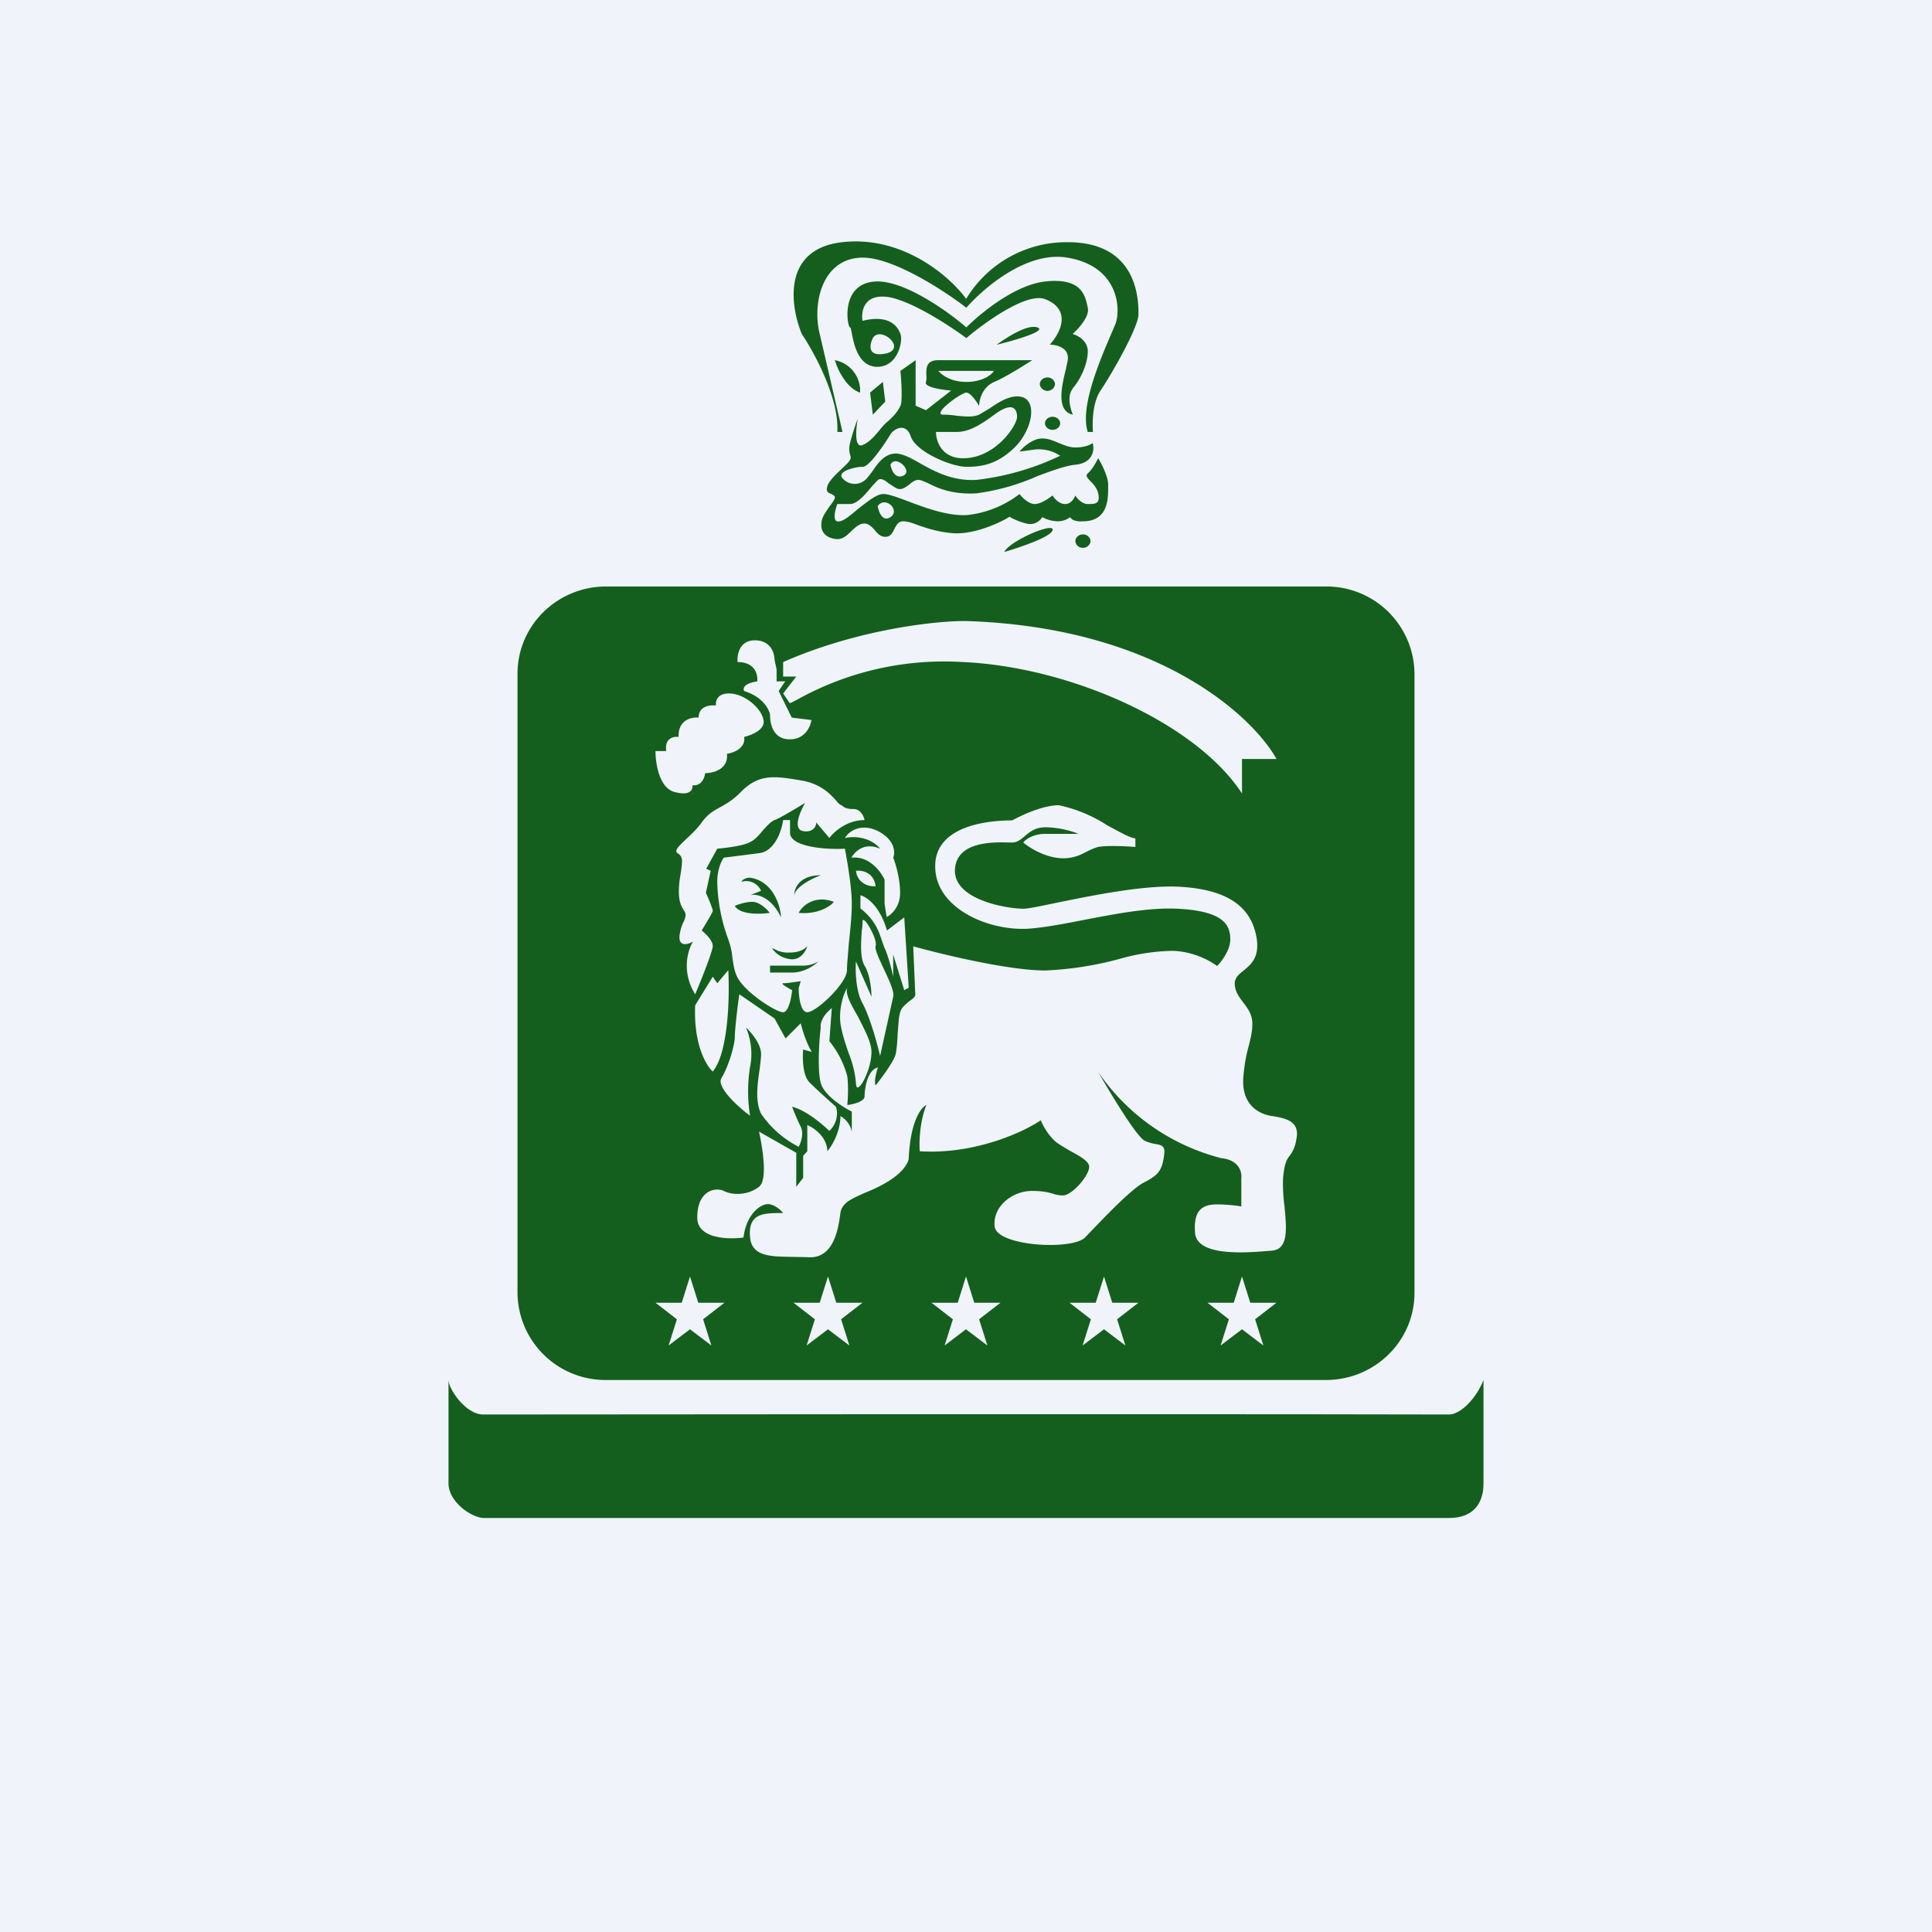 <!-- by TradingView --><svg width="56" height="56" viewBox="0 0 56 56" xmlns="http://www.w3.org/2000/svg"><path fill="#F0F3FA" d="M0 0h56v56H0z"/><path d="M14 41c-.5 0-1-.74-1-1v3c0 .5.6.96 1 1h28c.77 0 1-.5 1-1v-3c-.2.52-.66 1-1 1-9.02-.02-27 0-28 0Z" fill="#145F1D"/><path fill-rule="evenodd" d="M15 19.53c0-1.4 1.15-2.53 2.57-2.53h20.86A2.55 2.55 0 0 1 41 19.53v17.94c0 1.4-1.15 2.53-2.57 2.53H17.57A2.55 2.55 0 0 1 15 37.47V19.53Zm8.16.72a8.75 8.75 0 0 1 4.75-1.06c3.13.14 6.77 1.78 8.09 3.81v-1h1c-.67-1.21-3.41-3.83-9.03-4-.86 0-3.11.24-5.27 1.19v.42h.38l-.38.49.19.28c.03 0 .12-.05.27-.13Zm.36.62c-.03.19-.18.56-.63.56-.57 0-.57-.63-.57-.7 0-.07-.12-.5-.75-.7-.04-.07-.02-.22.38-.28.02-.19-.06-.56-.57-.56-.02-.21.05-.63.5-.63.46 0 .57.37.57.56l.06.28v.35h.25l-.19.28.38.77.57.07Zm-4.52.9h.31c-.05-.38.22-.43.36-.41-.02-.5.38-.58.58-.56 0-.34.34-.37.5-.35-.01-.12.03-.35.38-.35.44 0 .94.42 1 .77.06.28-.35.44-.56.49.05.33-.31.46-.5.49.05.45-.4.56-.63.56-.05.33-.27.37-.37.35.02.11-.05.32-.5.2-.46-.1-.57-.83-.57-1.18Zm1.15 7.05c.17-.4.51-1.25.51-1.4 0-.16-.21-.36-.32-.45.1-.17.32-.52.32-.57 0-.06-.13-.37-.2-.52l.14-.64-.13-.06.32-.58c.23-.02.75-.08.95-.19.13-.06.26-.2.38-.35.12-.13.23-.25.33-.29.15-.05.66-.36.89-.5-.15.25-.37.77-.06.82.3.05.38-.15.38-.25l.38.45c.13-.18.51-.52 1.02-.52-.02-.1-.11-.32-.32-.32-.18 0-.23-.03-.3-.07-.02-.02-.04-.04-.08-.05a.58.58 0 0 1-.12-.12c-.16-.18-.45-.5-1.03-.59-.76-.13-1.21-.19-1.72.32-.24.25-.44.36-.62.46-.2.11-.36.2-.53.44-.13.18-.3.34-.45.48-.21.2-.36.34-.25.41.16.1.14.21.1.53l-.04.24c-.06.51 0 .7.13.9.07.1.04.17 0 .29-.05.09-.1.21-.13.4-.05.37.24.29.39.2-.15.23-.35.87.06 1.53Zm2.94 4.6L22 32.8c.1.45.26 1.4 0 1.6-.32.25-.77.25-1.02.12-.26-.12-.77 0-.77.77 0 .62.9.64 1.34.58.07-.58.39-.9.64-.96.2-.05.43.15.51.25-.57 0-1.02 0-.96.7.05.55.57.56 1.16.57l.5.01c.77.07.9-.83.96-1.28.04-.3.34-.42.72-.59.2-.08.4-.17.62-.3.51-.3.64-.6.64-.7.05-1.08.36-1.47.51-1.54-.2.51-.21 1.1-.19 1.34 1.58.1 3-.55 3.51-.9.04.12.18.38.38.58.1.1.29.2.47.31.28.15.55.3.55.46 0 .26-.5.83-.76.83a.86.86 0 0 1-.26-.04c-.13-.04-.29-.09-.64-.09-.57 0-1.14.45-1.08 1.03.06.57 2.23.7 2.62.32l.24-.25c.45-.47 1.16-1.2 1.48-1.35.38-.2.51-.32.57-.77.05-.29-.07-.31-.25-.34-.1-.02-.2-.04-.32-.1-.26-.16-1-1.4-1.34-1.99a6.17 6.17 0 0 0 3.57 2.5c.51.05.6.4.58.57v.83c-.1-.02-.4-.06-.7-.06-.39 0-.7.13-.64.83.06.7 1.53.57 2.23.51.49-.04.42-.67.36-1.3a4.7 4.7 0 0 1-.04-.8c.04-.44.11-.55.2-.66a.98.98 0 0 0 .18-.44c.13-.56-.3-.63-.68-.7h-.02c-.38-.06-.9-.32-.83-1.15.04-.43.1-.69.16-.9.05-.21.1-.39.1-.63 0-.27-.14-.45-.27-.62-.12-.16-.24-.32-.24-.54 0-.17.12-.27.26-.38.2-.17.45-.36.38-.9-.13-.89-.77-1.46-2.3-1.53-1.03-.04-2.48.26-3.47.46-.48.1-.85.18-1 .18-.45 0-2.04-.25-1.98-1.15.06-.81 1.12-.78 1.55-.77h.11c.14 0 .24-.08.36-.18.15-.13.31-.26.6-.26.4 0 .8.12.96.19h-.96c-.36 0-.58.17-.64.25.15.13.56.4 1.02.45.38.04.62-.08.83-.19.1-.05.21-.1.32-.13.26-.05.83-.02 1.08 0v-.25c-.13 0-.45-.18-.82-.38a4.16 4.16 0 0 0-1.4-.58c-.47 0-1.1.3-1.35.44-.96 0-2.3.26-2.23 1.41.06 1.15 1.53 1.79 2.68 1.73.46-.03 1.04-.14 1.65-.26.89-.17 1.86-.36 2.69-.32 1.4.07 1.53.51 1.53.9 0 .3-.26.64-.38.76a2.4 2.4 0 0 0-1.28-.44 6 6 0 0 0-1.57.24 9.8 9.8 0 0 1-2.13.33c-1.07 0-3-.47-3.83-.7l.06 1.4c0 .06-.07.12-.16.18-.11.09-.25.2-.28.34-.04.12-.05.36-.07.6-.01.24-.03.48-.06.61-.05.2-.4.68-.58.9-.05-.1.02-.39.07-.52-.32.07-.39.64-.39.84 0 .15-.34.23-.5.25.01-.13.04-.47 0-.83a2.71 2.71 0 0 0-.52-1.02l.07-.96c-.31.25-.34.49-.32.57-.05.39-.1 1.24 0 1.6.1.36.64.7.9.83v.58a.67.67 0 0 0-.33-.45c0 .46-.25.87-.38 1.02 0-.4-.38-.68-.58-.76v.76l-.12.13v.64l-.2.26v-.96Zm-2.3-7.86c0-.35.12-.61.19-.7l1.02-.13c.46-.05.66-.66.7-.96h.2v.39c.04.4 1.08.47 1.59.44.06.32.2 1.1.2 1.6 0 .36-.05.8-.09 1.19-.02.3-.05.56-.05.73 0 .38-.89 1.22-1.15 1.22-.2 0-.25-.47-.25-.7l.06-.2c-.12.02-.4.06-.5.06-.11 0 .12.13.25.2-.02.21-.1.64-.26.64-.19 0-.9-.45-1.21-.84-.19-.22-.22-.47-.26-.73a2.03 2.03 0 0 0-.12-.54 5.11 5.11 0 0 1-.32-1.67Zm2.42 4.1c.04.17.16.57.32.83l-.25-.07c-.02.24-.02.76.19.96.2.2.6.56.76.7.05.13.07.45-.19.7-.19-.18-.67-.6-1.08-.7.04.11.15.38.25.58.1.2 0 .47-.06.58a2.92 2.92 0 0 1-1.09-.96c-.18-.37-.1-.89-.04-1.3.02-.17.04-.32.04-.43 0-.3-.3-.64-.44-.77.08.17.23.64.12 1.15a4.5 4.5 0 0 0 0 1.41c-.34-.25-.98-.83-.83-1.09.2-.32.39-.95.39-1.21 0-.2.08-.9.13-1.22l1.02.7.32.58.44-.44Zm-2.55 1.4c.46-.56.49-2.2.45-2.94l-.32.38-.13-.19-.51.83c-.05 1.13.32 1.75.51 1.92Zm3.7-1.4c-.05-.46.1-.88.2-1.03-.07.16.1.48.3.82.18.36.4.75.4 1.04 0 .57-.45 1.34-.45.9a3 3 0 0 0-.21-.86c-.1-.29-.2-.6-.24-.87Zm.45-1.8c-.02.26-.01.86.19 1.22s.43 1.17.51 1.53l.38-1.72c.04-.14-.12-.48-.27-.8-.14-.3-.27-.58-.24-.67.07-.2-.38-.96-.38-.7 0 .06 0 .14-.02.24-.02.32-.06.79.08 1.03.16.26.2.7.2.9l-.45-1.02Zm.9-.89c-.21-.72-.6-.98-.77-1.02v.38c.43.34.54.68.62.93l.08.22c.1.2.21.64.25.83v-.64l.32 1.03.13-.07-.13-2.04-.5.38Zm-1.03-2.11c.09-.17.37-.46.83-.26-.1-.14-.46-.42-1.02-.31.1-.18.45-.45.96-.2.5.26.5.62.44.77.07.17.2.61.2 1.02 0 .41-.26.64-.39.7l-.06-.38v-.7c-.1-.23-.45-.7-.96-.64Zm.13.38c.17-.02.52.04.57.45-.17.01-.52-.06-.57-.45Zm-4.57 12.52L20 37l-.24.76H19l.62.48-.24.76.62-.47.62.47-.24-.76.62-.48h-.76ZM24 37l.24.76H25l-.62.48.24.76-.62-.47-.62.47.24-.76-.62-.48h.76L24 37Zm4.24.76L28 37l-.24.76H27l.62.48-.24.76.62-.47.62.47-.24-.76.62-.48h-.76ZM32 37l.24.76H33l-.62.48.24.76-.62-.47-.62.47.24-.76-.62-.48h.76L32 37Zm4.24.76L36 37l-.24.76H35l.62.48-.24.76.62-.47.62.47-.24-.76.62-.48h-.76ZM23.02 25.95c0-.2.15-.58.77-.58-.24.09-.72.32-.77.58Zm-1.53-.39a.47.47 0 0 1 .57.26l-.32.13c.17-.05.6.02.9.64-.02-.34-.23-1.05-.9-1.15-.06 0-.2.02-.25.12Zm-.2.7c.1-.04.31-.12.52-.12.2 0 .42.21.5.32-.27.04-.86.06-1.01-.2Zm1.86.2c.1-.2.46-.53 1.02-.32-.1.13-.46.37-1.02.32Zm-.26 1.15a.78.78 0 0 1-.44-.1l-.07-.03c.05.09.2.27.51.32.31.05.47-.23.51-.38-.04.06-.2.19-.5.19Zm-.57.38h.96a.9.9 0 0 0 .44-.12c-.1.1-.4.32-.76.32h-.64v-.2Z" fill="#145F1D"/><path d="M28.01 8.67c-.46-.64-1.83-1.85-3.6-1.65-1.75.2-1.5 1.86-1.17 2.66.37.55 1.09 1.88 1.03 2.84h.15l-.66-2.84c-.22-.89.07-2.15 1.17-2.21.88-.06 2.42.94 3.08 1.45.5-.57 1.76-1.66 2.94-1.45 1.46.25 1.54 1.45 1.39 1.9l-.17.4c-.31.73-.87 2.05-.64 2.75h.15c-.02-.25-.02-.84.22-1.2.3-.44 1.1-1.83 1.1-2.21 0-.38 0-2.09-2.05-2.09A3.4 3.4 0 0 0 28 8.67Zm-3.81 1.77c.07.25.32.8.73.94a.9.9 0 0 0-.73-.94Zm6.9.82c-.18.2-.08.59 0 .76-.49-.1-.33-.81-.21-1.3l.06-.28c.05-.36-.32-.45-.52-.45.44-.5.52-1.07-.14-1.32-.53-.2-1.74.67-2.28 1.13-.51-.38-1.7-1.15-2.35-1.2-.64-.05-.7.45-.66.7.81-.2 1.03.19 1.1.38.08.19-.07 1-.73.95-.5-.05-.62-.66-.68-.97-.02-.1-.03-.17-.05-.17-.08 0-.3-1.27.73-1.33.82-.05 2.1.86 2.64 1.33.4-.4 1.4-1.23 2.28-1.33 1.05-.12 1.16.4 1.23.71l.01.05c.06.25-.27.61-.44.76.15.04.44.2.44.5 0 .38-.22.83-.44 1.08Zm-2.2-1.27c.5-.12 1.46-.4 1.17-.5-.3-.1-.9.3-1.18.5Zm-3.24 1.65-.36.38-.08-.64.37-.31.07.57Zm.44-.89.44-.31v1.32l.3.13.73-.57c-.27-.02-.8-.1-.73-.25a.56.56 0 0 0 .01-.2c0-.2-.01-.43.35-.43h2.72c-.22.14-.75.48-1.1.63-.35.15-.44.53-.44.7-.07-.13-.25-.39-.37-.39-.15 0-1.03.64-.66.64.13 0 .25.01.37.03.24.02.47.05.66-.03l.3-.18c.28-.19.63-.42.95-.33.44.13.29.95-.22 1.46-.52.5-.96.56-1.4.56-.44 0-1.47-.44-1.61-.88-.15-.44-.52-.19-.59-.06-.07.12-.59.94-.8.94-.23 0-.74.13-.6.32.15.19.45.25.67.06.06-.05.12-.14.2-.24.17-.25.38-.56.75-.52.19.03.4.14.64.28.41.23.94.52 1.63.48a7.63 7.63 0 0 0 2.43-.7 1.12 1.12 0 0 0-.74-.18l-.44.06c.1-.12.37-.38.66-.38.19 0 .33.07.48.13.15.06.3.13.48.13.29 0 .46-.09.5-.13.06.19.02.58-.5.63-.29.03-.67.17-1.1.33a6.4 6.4 0 0 1-1.77.5c-.71.04-1.14-.16-1.41-.3-.12-.05-.2-.09-.27-.09-.1 0-.19.07-.27.14-.1.07-.2.15-.32.12-.09-.03-.17-.1-.26-.15-.12-.1-.24-.18-.33-.1l-.16.17c-.18.22-.43.52-.64.52h-.37c-.07.19-.16.56.07.5.13-.02.32-.18.52-.35.26-.2.53-.43.73-.44.14-.01.41.09.73.21.5.19 1.15.43 1.7.4a3 3 0 0 0 1.53-.61c.08.1.27.29.44.29.18 0 .42-.17.52-.25.04.08.19.25.36.25.18 0 .27-.17.3-.25.04.08.19.25.36.25.22 0 .37 0 .3-.32-.04-.15-.14-.26-.22-.34-.1-.1-.15-.16-.08-.23.12-.1.25-.33.3-.44.1.16.29.54.29.76v.07c0 .31.02 1-.73 1-.1.01-.31 0-.37-.12a.6.6 0 0 1-.37.12 1 1 0 0 1-.44-.12.41.41 0 0 1-.44.19 2 2 0 0 1-.51-.2c-.32.2-1.1.54-1.69.47-.41-.04-.7-.14-.94-.22-.18-.07-.32-.12-.45-.12-.15 0-.2.12-.26.23-.05.1-.1.22-.26.22-.14 0-.23-.1-.31-.2-.1-.11-.2-.21-.35-.18-.12.02-.22.12-.32.21-.13.13-.27.27-.48.23-.37-.06-.44-.32-.37-.57.04-.13.14-.26.22-.38.08-.1.15-.2.15-.25 0-.05-.05-.07-.1-.1-.08-.03-.17-.06-.12-.22.04-.16.27-.37.45-.54.1-.1.18-.17.2-.22.04-.05.03-.1.01-.16a.63.63 0 0 1 0-.34c.06-.25.17-.57.22-.7-.05.3-.1.86.14.76.2-.08.35-.26.5-.44.08-.1.16-.19.24-.25.22-.2.3-.32.36-.45.06-.1.03-.71 0-1Zm-.8-.95c-.1.2-.16.55.36.45.66-.13-.14-.83-.36-.45Zm1.9.95c.08.1.34.32.81.32.47 0 .74-.21.8-.32h-1.6Zm-.07 1.77c0 .28.18.81.88.76.88-.06 1.47-.95 1.47-1.2s-.15-.44-.66-.06-.8.5-1.1.5h-.59Zm-1.32.95c.03.15.13.42.37.32.3-.13-.22-.63-.37-.32Zm-.37 1.2c.03.17.14.47.37.32.3-.2-.15-.63-.37-.32Zm5.14-3.54c0 .1-.1.2-.22.2s-.22-.1-.22-.2.1-.19.22-.19.22.09.22.2Zm-.07 1.33c.12 0 .22-.09.22-.19s-.1-.19-.22-.19c-.13 0-.22.09-.22.19s.1.19.22.19Zm1.1 3.22c0 .1-.1.2-.22.2-.13 0-.22-.1-.22-.2s.1-.19.22-.19.22.09.22.2Zm-2.5.32c.44-.13 1.34-.43 1.4-.63.07-.26-1.25.31-1.4.63Z" fill="#145F1D"/></svg>